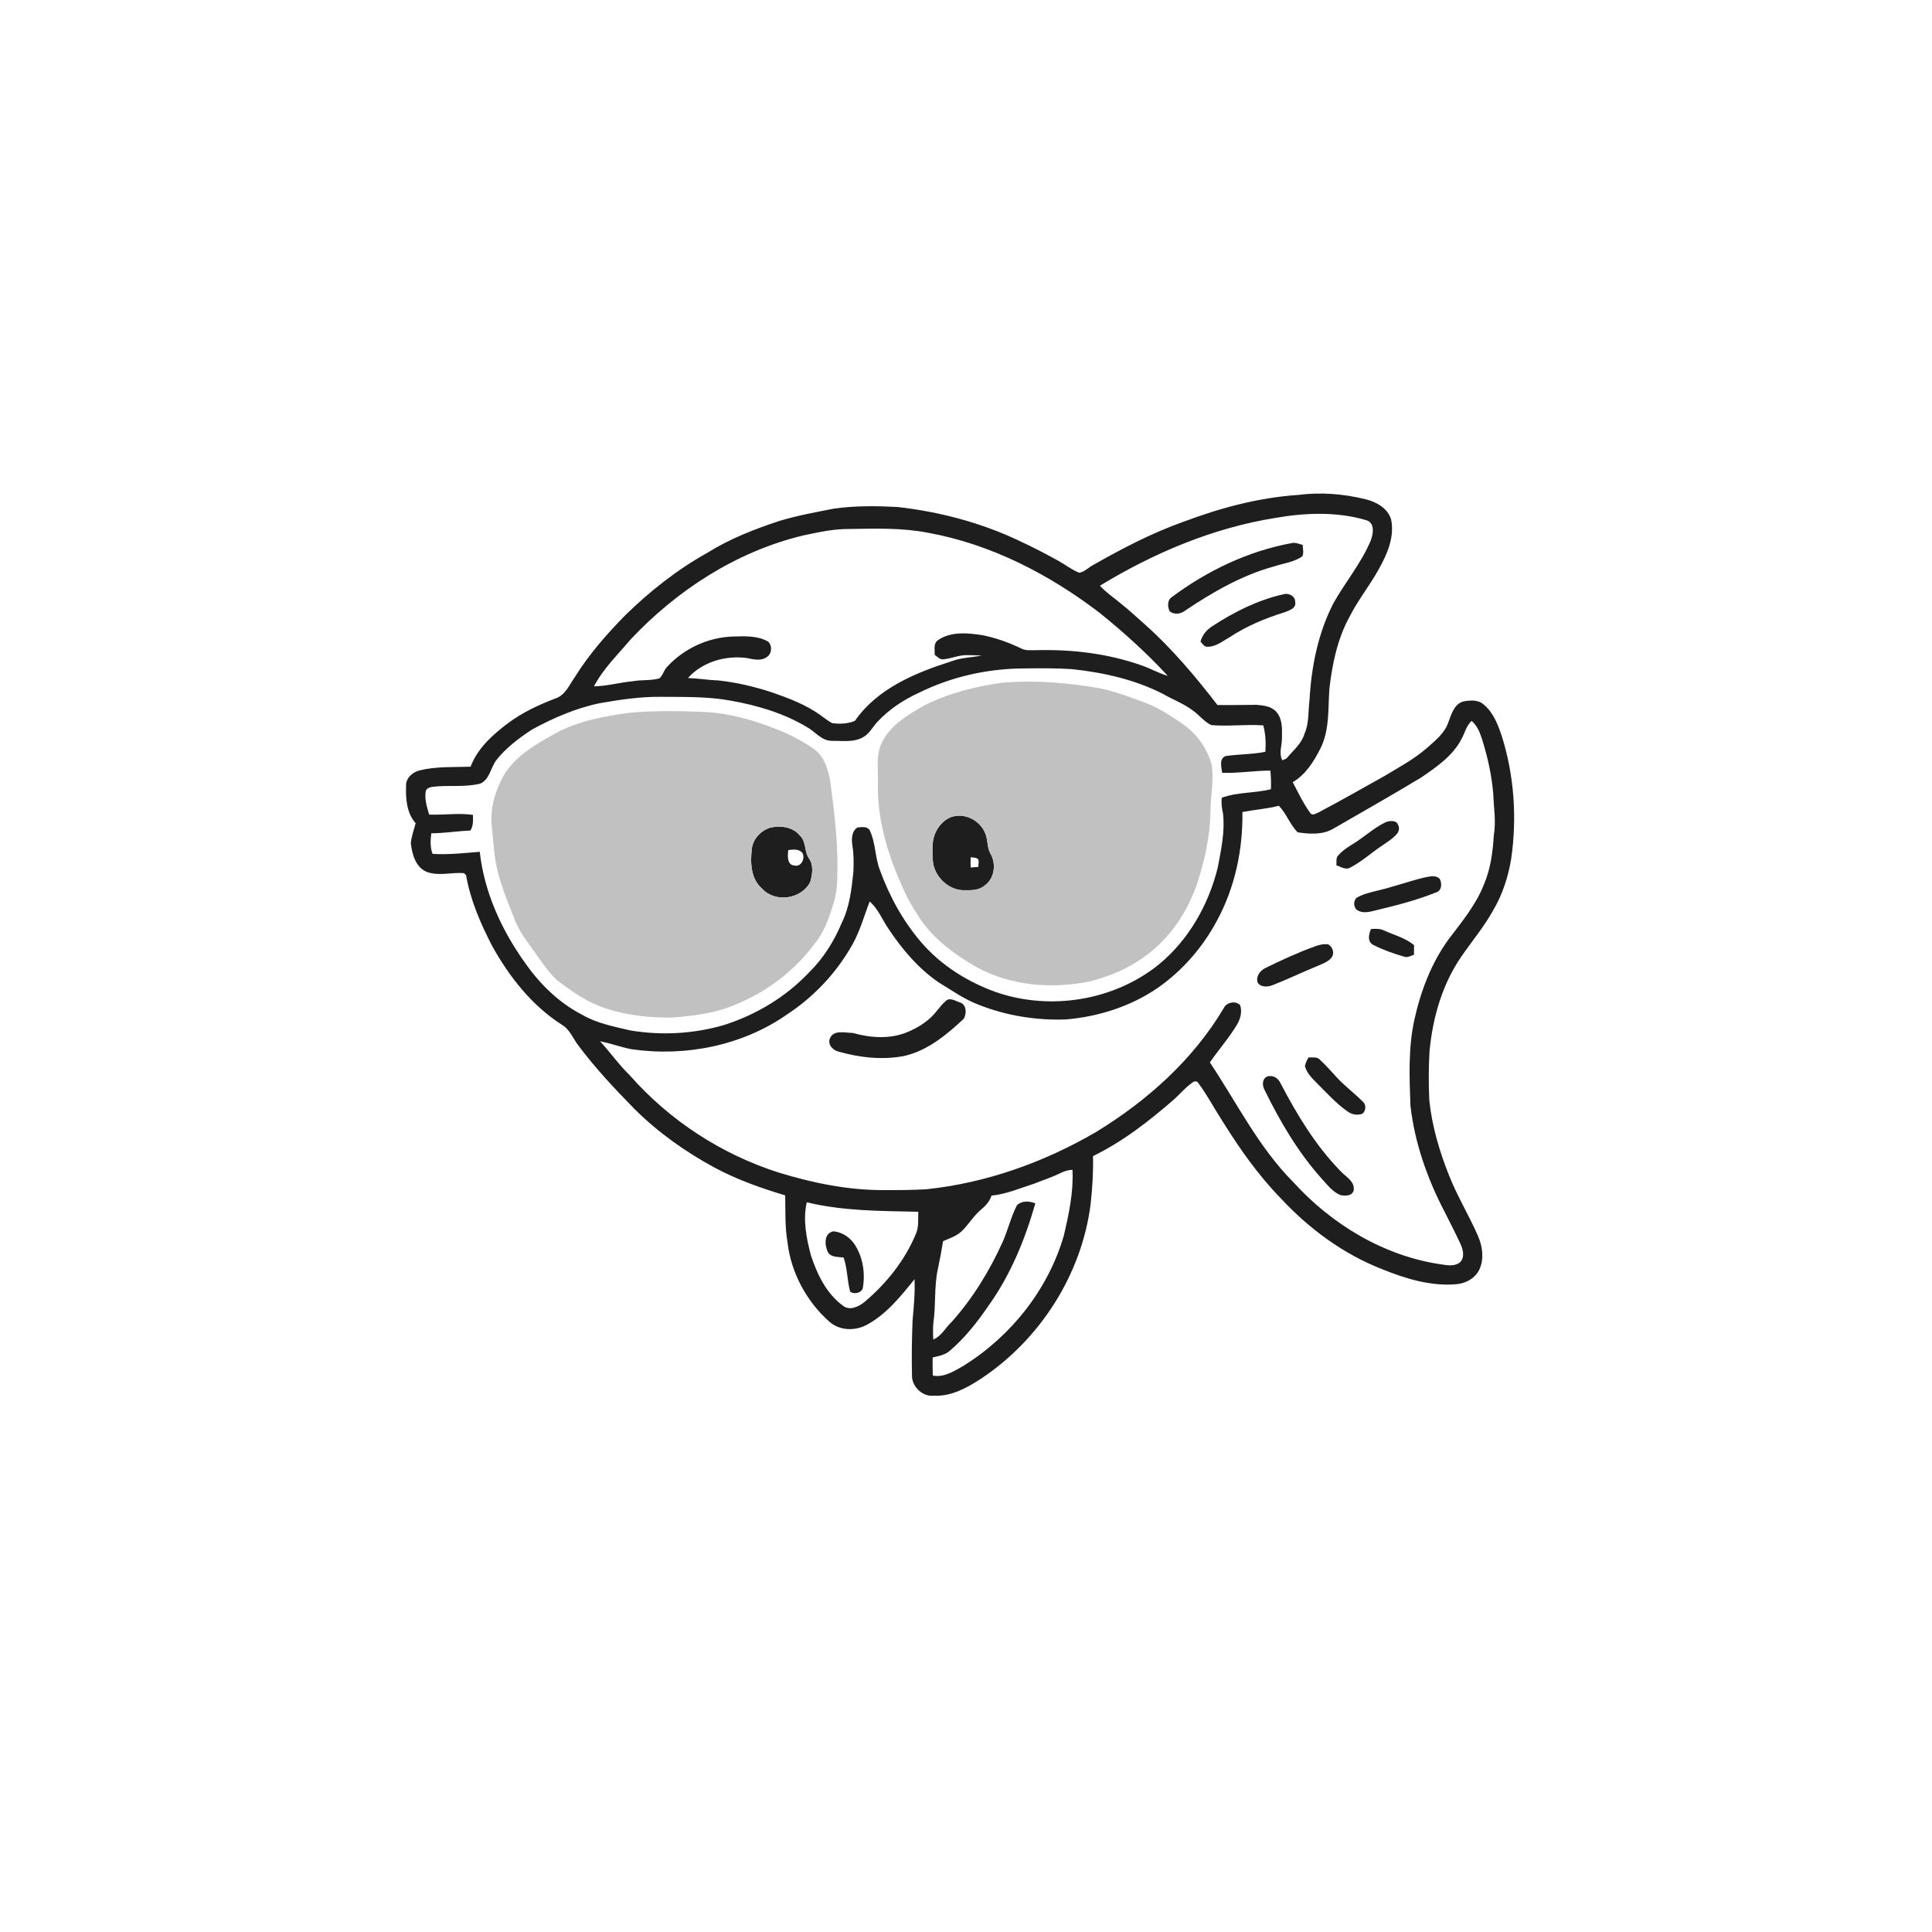 <svg xmlns="http://www.w3.org/2000/svg" width="1024pt" height="1024pt" viewBox="0 0 1024 1024" version="1.1">
<g id="#ffffffff">
<path fill="#ffffff" opacity="0" d=" M 0.00 0.00 L 1024.00 0.00 L 1024.00 1024.00 L 0.00 1024.00 L 0.00 0.00 M 627.32 276.52 C 610.64 282.45 594.88 290.65 579.53 299.39 C 576.97 300.68 574.85 303.16 571.97 303.57 C 567.97 301.94 564.55 299.23 560.80 297.16 C 553.85 293.28 546.75 289.68 539.54 286.32 C 519.46 276.88 497.71 271.20 475.70 268.71 C 464.47 268.14 453.15 267.99 442.00 269.59 C 432.33 271.47 422.60 273.25 413.15 276.09 C 399.92 280.45 386.82 285.55 374.97 292.96 C 358.90 301.90 344.37 313.40 331.26 326.23 C 321.48 336.23 312.19 346.81 304.78 358.71 C 301.83 362.85 299.70 368.41 294.49 370.16 C 285.61 373.55 276.92 377.58 269.28 383.28 C 261.16 389.42 253.09 396.59 249.42 406.37 C 240.42 406.68 231.27 406.15 222.45 408.31 C 218.70 409.19 215.07 412.36 215.23 416.49 C 214.99 423.31 215.52 431.00 220.30 436.32 C 219.38 439.85 218.05 443.34 217.75 447.00 C 218.42 452.67 220.20 459.40 225.88 461.99 C 232.30 464.58 239.24 462.20 245.89 462.79 C 246.17 463.04 246.74 463.56 247.02 463.82 C 249.29 477.00 254.66 489.37 260.75 501.19 C 269.86 517.66 281.89 533.00 297.91 543.21 C 302.13 545.72 303.79 550.64 306.70 554.35 C 315.64 566.25 325.84 577.13 336.26 587.74 C 348.65 600.09 363.03 610.32 378.38 618.66 C 390.33 625.14 403.19 629.68 416.17 633.57 C 416.35 641.78 415.99 650.07 417.36 658.20 C 419.18 674.39 427.40 689.73 439.56 700.50 C 444.95 705.28 452.88 705.52 459.13 702.34 C 469.72 696.74 477.33 687.16 484.72 678.02 C 485.05 685.33 484.32 692.63 483.68 699.90 C 483.30 709.60 483.14 719.31 483.37 729.02 C 483.27 734.93 488.96 740.43 494.93 739.73 C 504.06 740.27 512.41 735.64 519.82 730.83 C 551.17 710.09 573.35 675.54 578.06 638.14 C 578.98 629.71 579.52 621.24 579.32 612.76 C 595.21 605.02 609.24 594.06 622.49 582.49 C 625.64 579.66 628.34 576.29 631.88 573.90 C 632.68 573.09 634.35 572.75 635.04 573.89 C 639.80 580.32 643.53 587.44 647.88 594.15 C 656.95 608.71 666.85 622.84 678.86 635.15 C 693.91 651.37 712.24 664.84 732.95 672.85 C 745.31 677.85 758.55 681.83 772.03 680.65 C 777.14 680.22 782.27 677.25 784.31 672.39 C 786.68 666.77 785.68 660.31 783.27 654.87 C 778.55 644.07 772.35 633.97 768.02 622.99 C 762.92 610.16 758.93 596.77 757.55 582.99 C 757.17 574.33 757.17 565.65 757.69 557.00 C 759.40 539.29 764.45 521.49 774.71 506.77 C 780.28 498.67 786.66 491.10 791.43 482.46 C 796.38 474.10 799.36 464.77 800.96 455.23 C 804.09 433.57 802.58 411.16 796.02 390.24 C 793.96 384.16 791.58 377.72 786.48 373.50 C 783.55 370.74 779.13 371.09 775.49 371.82 C 770.60 373.28 769.30 378.69 767.63 382.87 C 765.70 388.64 760.74 392.49 756.37 396.39 C 749.43 402.43 741.31 406.80 733.45 411.49 C 722.10 417.90 710.73 424.28 699.23 430.41 C 697.78 430.99 695.52 432.72 694.38 430.80 C 690.75 425.73 688.04 420.08 685.18 414.56 C 692.00 410.62 696.25 403.72 699.76 396.91 C 704.79 387.06 703.83 375.69 704.61 364.99 C 706.12 351.89 708.85 338.63 715.25 326.97 C 719.68 318.14 725.95 310.43 730.71 301.80 C 735.21 293.81 739.30 284.56 737.29 275.21 C 735.41 269.23 729.44 266.01 723.73 264.60 C 712.13 261.75 699.99 260.77 688.13 262.32 C 667.25 263.71 646.85 269.18 627.32 276.52 Z" />
<path fill="#ffffff" opacity="0" d=" M 675.83 274.53 C 691.74 271.76 708.43 271.08 724.07 275.68 C 728.81 276.97 727.91 282.90 726.54 286.43 C 721.56 298.43 713.05 308.47 706.74 319.74 C 698.60 335.54 695.06 353.36 694.07 370.99 C 693.29 376.93 693.95 383.13 691.46 388.76 C 689.99 393.98 685.70 397.47 682.35 401.46 C 681.69 402.33 680.60 402.58 679.65 402.97 C 677.64 399.14 679.58 395.02 679.46 391.01 C 679.55 386.39 679.80 381.14 676.57 377.41 C 674.02 374.33 669.76 373.90 666.05 373.58 C 659.12 373.56 652.20 373.80 645.27 373.66 C 633.59 358.54 621.24 343.81 606.94 331.08 C 602.69 327.31 598.54 323.43 594.09 319.90 C 590.36 316.78 586.28 314.05 582.98 310.45 C 611.43 293.10 642.80 279.85 675.83 274.53 M 620.78 316.70 C 618.58 318.38 618.88 321.80 619.95 324.03 C 622.61 326.03 625.94 325.43 628.42 323.45 C 642.89 313.75 658.23 304.91 675.14 300.24 C 680.20 298.59 685.78 297.96 690.25 294.90 C 691.18 293.01 690.46 290.82 690.46 288.82 C 688.69 288.39 686.95 287.50 685.10 287.77 C 661.70 291.97 639.74 302.50 620.78 316.70 M 642.72 331.79 C 639.63 333.67 637.23 336.53 636.29 340.07 C 637.37 341.22 638.29 343.01 640.15 342.79 C 644.51 342.80 648.06 339.78 651.70 337.75 C 660.63 331.85 670.59 327.69 680.79 324.53 C 683.25 323.58 687.19 322.46 686.47 319.04 C 686.54 315.82 682.78 314.06 680.03 315.03 C 666.63 318.05 654.17 324.33 642.72 331.79 Z" />
<path fill="#ffffff" opacity="0" d=" M 425.50 283.85 C 433.57 282.15 441.71 280.30 450.01 280.37 C 463.98 280.17 478.09 279.68 491.87 282.37 C 525.29 288.44 556.22 304.44 583.01 324.97 C 595.73 335.22 607.85 346.19 618.93 358.21 C 614.22 356.86 609.95 354.39 605.34 352.77 C 587.32 346.35 568.03 344.08 548.98 344.62 C 546.35 344.55 543.55 344.99 541.16 343.65 C 534.67 340.53 527.83 338.09 520.77 336.66 C 512.97 335.48 504.12 334.55 497.24 339.23 C 494.58 340.97 495.51 344.42 495.41 347.09 C 496.82 347.97 498.04 349.67 499.91 349.43 C 504.02 349.15 507.88 347.28 512.03 347.24 C 514.82 347.24 517.61 347.33 520.40 347.42 C 515.14 348.52 509.65 348.47 504.57 350.42 C 485.32 356.50 464.99 364.88 453.11 382.09 C 449.35 383.65 445.09 383.81 441.10 383.29 C 438.87 382.13 436.93 380.54 434.91 379.09 C 427.10 373.46 418.03 370.05 409.01 366.92 C 399.89 363.94 390.51 361.73 380.97 360.67 C 375.50 360.49 370.10 359.56 364.64 359.36 C 372.31 350.76 384.67 347.25 395.90 348.78 C 399.28 349.47 403.21 350.47 406.30 348.34 C 409.13 346.73 409.49 342.08 407.04 340.02 C 401.57 336.90 395.03 337.19 388.95 337.35 C 375.58 337.65 362.52 343.65 353.51 353.51 C 351.82 355.29 351.32 358.02 349.46 359.56 C 344.92 360.86 340.12 360.19 335.51 361.06 C 328.58 361.68 321.82 363.67 314.84 363.76 C 319.69 354.43 327.39 347.06 334.08 339.08 C 358.69 312.84 390.31 292.36 425.50 283.85 Z" />
<path fill="#ffffff" opacity="0" d=" M 487.22 367.10 C 504.47 358.58 523.75 354.32 542.96 354.29 C 551.31 354.17 559.67 354.12 568.02 354.64 C 584.66 356.39 601.33 360.12 616.34 367.74 C 621.44 370.72 627.05 372.78 631.85 376.30 C 635.44 378.70 638.04 382.43 642.00 384.31 C 651.17 385.12 660.40 383.77 669.59 384.48 C 670.78 389.04 671.01 393.79 670.67 398.47 C 663.74 399.87 656.63 399.69 649.66 400.72 C 645.95 402.10 647.45 406.65 647.76 409.61 C 656.31 409.90 664.77 408.46 673.31 408.42 C 673.66 411.70 673.75 415.01 673.61 418.31 C 665.07 420.46 655.95 419.76 647.59 422.82 C 647.19 425.60 647.60 428.37 648.21 431.09 C 649.33 440.73 647.23 450.32 645.45 459.76 C 640.60 479.55 630.00 498.21 614.16 511.24 C 590.41 530.35 556.86 535.76 528.11 525.92 C 513.01 520.56 498.93 511.76 488.39 499.59 C 478.64 488.26 471.34 474.95 466.27 460.92 C 463.72 454.16 464.13 446.53 460.92 440.01 C 459.54 437.82 456.69 438.40 454.52 438.57 C 451.34 440.49 451.28 444.72 451.76 447.99 C 452.55 452.62 452.51 457.33 452.32 462.01 C 451.36 471.20 450.34 480.65 446.18 489.04 C 442.09 498.90 436.29 508.14 428.61 515.61 C 416.35 528.55 400.59 537.91 383.66 543.31 C 367.62 547.98 350.50 548.91 334.04 546.14 C 325.30 544.08 316.24 542.37 308.41 537.76 C 296.26 531.49 286.24 521.67 278.44 510.55 C 265.93 493.13 256.65 472.95 254.28 451.48 C 245.97 452.15 237.64 453.08 229.29 452.58 C 227.90 449.09 228.15 445.30 228.59 441.65 C 235.52 441.65 242.36 440.47 249.27 440.21 C 250.99 437.77 250.70 434.73 250.68 431.91 C 242.97 430.79 235.20 432.05 227.46 431.75 C 226.30 427.79 224.98 423.69 225.61 419.52 C 225.95 417.73 227.94 417.21 229.50 417.01 C 237.81 416.01 246.40 417.41 254.57 415.32 C 259.51 413.14 260.05 406.96 262.99 402.99 C 268.13 396.39 274.94 391.31 281.87 386.73 C 293.20 380.55 305.21 375.32 317.91 372.70 C 328.52 370.85 339.21 369.23 350.01 369.33 C 362.42 369.44 374.92 369.08 387.19 371.34 C 401.22 373.83 415.23 377.92 427.53 385.27 C 432.02 387.69 435.43 392.72 440.97 392.66 C 446.51 392.59 452.61 393.62 457.61 390.64 C 460.80 388.86 462.43 385.44 464.83 382.83 C 471.06 376.05 478.87 370.90 487.22 367.10 M 531.43 361.79 C 517.13 363.83 502.82 367.38 489.85 373.90 C 481.47 378.74 472.36 383.92 467.80 392.87 C 464.00 399.62 465.58 407.62 465.32 415.00 C 464.96 429.39 468.11 443.64 472.94 457.13 C 476.72 466.62 480.42 476.25 486.23 484.73 C 493.62 496.87 505.33 505.56 517.47 512.54 C 535.55 522.49 557.24 524.24 577.26 520.25 C 587.57 517.65 597.65 513.60 606.26 507.28 C 619.87 497.77 629.56 483.33 634.71 467.67 C 638.62 455.50 641.42 442.85 641.58 430.03 C 641.66 421.58 643.59 413.07 642.06 404.66 C 639.48 395.85 633.54 388.15 625.94 383.06 C 619.86 379.00 613.68 374.90 606.76 372.40 C 598.97 369.54 591.21 366.45 583.03 364.85 C 566.04 361.78 548.67 360.48 531.43 361.79 M 334.43 377.68 C 320.55 379.54 306.34 382.02 293.97 388.95 C 283.56 394.65 272.65 400.97 266.61 411.63 C 262.27 419.76 259.54 429.10 260.71 438.37 C 261.60 446.38 261.80 454.51 263.92 462.33 C 266.09 471.18 269.75 479.55 273.07 488.02 C 275.35 493.92 279.34 498.90 282.95 504.03 C 287.43 510.09 291.34 516.84 297.56 521.32 C 301.90 524.40 306.22 527.56 310.90 530.12 C 324.40 537.24 339.92 539.30 355.00 539.38 C 367.20 538.60 379.67 537.07 390.92 531.99 C 406.87 525.27 421.21 514.44 431.51 500.49 C 436.79 494.31 439.45 486.51 441.78 478.86 C 442.93 475.03 443.58 471.05 443.72 467.05 C 444.48 450.11 442.54 433.20 440.39 416.43 C 439.32 409.30 437.53 401.21 431.21 396.85 C 424.01 391.89 416.11 387.98 407.87 385.10 C 397.85 381.33 387.40 378.56 376.73 377.55 C 362.64 376.78 348.51 376.58 334.43 377.68 Z" />
<path fill="#ffffff" opacity="0" d=" M 774.71 391.55 C 776.44 388.36 777.20 384.59 780.01 382.08 C 782.63 384.39 784.15 387.60 785.22 390.87 C 788.37 400.65 790.66 410.74 791.47 421.00 C 791.73 428.20 793.00 435.44 791.76 442.63 C 791.24 451.39 790.07 460.28 786.66 468.44 C 782.44 479.40 774.85 488.53 767.84 497.78 C 758.56 510.51 752.93 525.52 749.57 540.82 C 746.39 555.65 747.00 570.93 747.56 585.99 C 749.80 605.67 756.47 624.68 765.63 642.19 C 768.43 647.77 771.30 653.33 773.95 659.00 C 775.36 662.07 776.56 666.15 773.94 668.95 C 771.21 671.28 767.43 670.70 764.18 670.19 C 733.74 665.86 705.97 649.10 685.46 626.54 C 667.11 608.09 655.54 584.53 641.26 563.09 C 645.86 556.42 651.26 550.31 655.46 543.36 C 657.41 540.25 658.49 536.31 657.29 532.74 C 654.77 530.15 649.92 531.27 648.48 534.56 C 632.20 561.85 607.87 583.54 580.92 600.00 C 553.42 616.02 522.77 627.00 491.03 630.33 C 483.70 630.75 476.35 630.81 469.00 630.78 C 449.82 630.92 430.82 627.05 412.55 621.42 C 382.37 611.77 354.88 593.88 333.94 570.09 C 328.13 564.48 323.53 557.82 318.05 551.93 C 323.66 552.92 329.00 555.03 334.60 556.09 C 363.17 560.25 393.62 554.23 417.39 537.51 C 431.51 528.22 443.41 515.51 451.70 500.79 C 455.82 493.57 457.96 485.51 460.94 477.81 C 465.46 481.69 467.55 487.38 470.85 492.18 C 478.04 503.02 486.64 513.19 497.41 520.63 C 504.35 524.83 511.04 529.61 518.67 532.52 C 533.34 538.34 549.25 540.90 565.00 540.32 C 582.24 538.86 599.30 533.42 613.63 523.60 C 626.73 514.47 637.49 502.08 644.99 488.00 C 654.56 470.45 658.78 450.29 658.51 430.39 C 664.92 429.16 671.47 428.70 677.81 427.07 C 681.87 431.24 683.71 437.03 687.77 441.15 C 694.14 442.12 701.27 442.57 706.99 439.04 C 722.44 430.14 737.95 421.33 753.22 412.12 C 761.41 406.52 770.05 400.61 774.71 391.55 M 734.66 435.69 C 729.20 438.24 724.60 442.23 719.68 445.65 C 716.11 448.01 712.20 450.03 709.36 453.32 C 707.91 454.69 708.51 456.85 708.30 458.63 C 710.62 459.36 713.20 461.27 715.63 459.85 C 721.45 456.85 726.36 452.42 731.74 448.74 C 734.65 446.68 737.81 444.86 740.20 442.18 C 741.46 440.91 741.93 438.82 741.02 437.25 C 740.18 434.61 736.74 434.97 734.66 435.69 M 754.34 465.24 C 746.37 467.22 738.62 470.00 730.64 471.92 C 726.61 472.90 722.46 473.79 718.87 475.94 C 717.33 477.77 717.39 480.22 718.89 482.07 C 721.48 484.08 724.91 483.59 727.87 482.82 C 739.06 480.13 750.32 477.36 761.00 473.05 C 764.18 472.21 764.39 468.39 763.14 465.90 C 760.82 463.41 757.20 464.73 754.34 465.24 M 726.64 492.42 C 725.37 495.20 724.64 499.35 728.03 500.92 C 733.17 503.52 738.68 505.45 744.22 507.05 C 746.03 507.72 747.74 506.55 749.44 506.06 C 749.45 504.35 749.46 502.64 749.48 500.94 C 744.94 497.16 739.11 495.66 733.82 493.29 C 731.59 492.13 729.06 492.19 726.64 492.42 M 696.56 501.75 C 687.77 504.90 679.31 508.88 670.92 512.95 C 667.93 514.32 665.46 517.44 666.61 520.87 C 668.48 523.51 672.11 523.12 674.75 522.06 C 682.84 518.89 690.66 515.07 698.72 511.80 C 701.45 510.58 704.63 509.55 706.22 506.80 C 707.19 504.47 706.15 501.77 704.00 500.53 C 701.44 500.16 698.92 500.84 696.56 501.75 M 501.49 530.34 C 499.66 531.89 498.17 533.77 496.67 535.62 C 492.73 540.80 487.10 544.44 481.17 546.94 C 471.94 550.89 461.41 550.14 451.94 547.47 C 447.99 547.45 441.98 545.67 439.92 550.24 C 438.49 553.57 441.33 556.61 444.43 557.38 C 455.70 560.55 467.74 561.95 479.32 559.67 C 491.71 556.81 501.78 548.43 510.84 539.94 C 512.37 537.30 512.38 532.54 508.91 531.35 C 506.60 530.69 503.69 528.54 501.49 530.34 M 693.47 560.47 C 692.76 561.95 691.95 563.42 691.63 565.05 C 692.60 568.71 695.35 571.46 697.95 574.06 C 703.14 579.21 708.05 584.75 714.07 588.97 C 716.33 590.74 719.52 591.35 722.22 590.25 C 724.06 588.57 724.21 585.41 722.22 583.79 C 718.04 579.61 713.30 576.03 709.20 571.77 C 706.01 568.32 702.92 564.75 699.46 561.56 C 697.90 559.94 695.46 560.62 693.47 560.47 M 671.57 570.58 C 668.78 571.93 668.99 575.51 670.32 577.85 C 678.50 594.51 687.99 610.70 700.41 624.59 C 703.43 627.87 706.25 631.73 710.51 633.44 C 712.99 633.94 716.65 634.00 717.47 630.98 C 718.26 626.09 713.17 623.68 710.40 620.60 C 697.23 607.09 687.40 590.77 678.70 574.14 C 677.49 571.36 674.56 569.63 671.57 570.58 Z" />
<path fill="#ffffff" opacity="0" d=" M 417.79 450.56 C 420.29 450.24 423.25 449.84 425.16 451.90 C 427.03 454.61 424.79 459.67 421.11 458.75 C 417.02 458.50 417.46 453.49 417.79 450.56 Z" />
<path fill="#ffffff" opacity="0" d=" M 514.48 454.35 C 515.86 454.59 517.53 454.36 518.55 455.56 C 518.91 456.84 518.55 458.19 518.49 459.51 C 517.15 459.63 515.81 459.72 514.47 459.79 C 514.41 457.97 514.41 456.16 514.48 454.35 Z" />
<path fill="#ffffff" opacity="0" d=" M 561.90 621.84 C 563.93 620.78 566.13 620.12 568.43 620.02 C 569.05 631.76 566.52 643.41 563.89 654.79 C 555.61 683.38 535.91 708.19 510.75 723.86 C 505.83 726.66 500.36 730.24 494.45 729.09 C 494.26 725.89 494.29 722.68 494.33 719.48 C 497.61 718.74 501.13 718.11 503.68 715.71 C 511.63 708.89 518.12 700.55 524.02 691.94 C 535.62 675.69 543.31 656.93 548.74 637.82 C 545.59 636.47 541.49 636.29 538.95 638.89 C 535.74 645.11 534.24 652.04 531.36 658.41 C 524.47 673.61 515.64 688.04 504.52 700.52 C 501.16 703.60 499.07 708.16 494.65 709.96 C 494.50 706.96 494.44 703.97 494.71 700.99 C 496.12 691.63 495.03 682.04 497.06 672.75 C 498.12 667.80 499.03 662.82 499.86 657.84 C 503.45 656.29 507.35 655.02 510.15 652.16 C 513.62 648.60 516.22 644.25 520.06 641.04 C 522.45 639.06 524.56 636.70 525.53 633.70 C 533.51 632.93 540.89 629.63 548.46 627.25 C 552.94 625.43 557.56 623.98 561.90 621.84 Z" />
<path fill="#ffffff" opacity="0" d=" M 429.84 665.50 C 427.41 656.37 425.48 646.60 427.60 637.23 C 446.90 641.92 466.96 641.83 486.71 642.26 C 486.55 646.09 487.06 650.13 485.53 653.77 C 479.69 667.97 469.82 680.30 458.12 690.14 C 455.09 692.56 450.36 694.87 446.85 692.09 C 438.09 685.75 433.17 675.51 429.84 665.50 M 439.05 664.11 C 440.97 666.50 444.39 666.12 447.14 666.53 C 449.14 672.40 449.02 678.67 450.59 684.60 C 452.64 686.13 456.35 685.43 457.27 682.87 C 458.68 675.04 457.46 666.65 453.17 659.88 C 450.73 655.95 446.49 653.09 441.87 652.62 C 436.40 653.49 437.03 660.44 439.05 664.11 Z" />
</g>
<g id="#1e1e1eff">
<path fill="#1e1e1e" opacity="1.00" d=" M 627.32 276.52 C 646.85 269.18 667.25 263.71 688.13 262.32 C 699.99 260.77 712.13 261.75 723.73 264.60 C 729.44 266.01 735.41 269.23 737.29 275.21 C 739.30 284.56 735.21 293.81 730.71 301.80 C 725.95 310.43 719.68 318.14 715.25 326.97 C 708.85 338.63 706.12 351.89 704.61 364.99 C 703.83 375.69 704.79 387.06 699.76 396.91 C 696.25 403.72 692.00 410.62 685.18 414.56 C 688.04 420.08 690.75 425.73 694.38 430.80 C 695.52 432.72 697.78 430.99 699.23 430.41 C 710.73 424.28 722.10 417.90 733.45 411.49 C 741.31 406.80 749.43 402.43 756.37 396.39 C 760.74 392.49 765.70 388.64 767.63 382.87 C 769.30 378.69 770.60 373.28 775.49 371.82 C 779.13 371.09 783.55 370.74 786.48 373.50 C 791.58 377.72 793.96 384.16 796.02 390.24 C 802.58 411.16 804.09 433.57 800.96 455.23 C 799.36 464.77 796.38 474.10 791.43 482.46 C 786.66 491.10 780.28 498.67 774.71 506.77 C 764.45 521.49 759.40 539.29 757.69 557.00 C 757.17 565.65 757.17 574.33 757.55 582.99 C 758.93 596.77 762.92 610.16 768.02 622.99 C 772.35 633.97 778.55 644.07 783.27 654.87 C 785.68 660.31 786.68 666.77 784.31 672.39 C 782.27 677.25 777.14 680.22 772.03 680.65 C 758.55 681.83 745.31 677.85 732.95 672.85 C 712.24 664.84 693.91 651.37 678.86 635.15 C 666.85 622.84 656.95 608.71 647.88 594.15 C 643.53 587.44 639.80 580.32 635.04 573.89 C 634.35 572.75 632.68 573.09 631.88 573.90 C 628.34 576.29 625.64 579.66 622.49 582.49 C 609.24 594.06 595.21 605.02 579.32 612.76 C 579.52 621.24 578.98 629.71 578.06 638.14 C 573.35 675.54 551.17 710.09 519.82 730.83 C 512.41 735.64 504.06 740.27 494.93 739.73 C 488.96 740.43 483.27 734.93 483.37 729.02 C 483.14 719.31 483.30 709.60 483.68 699.90 C 484.32 692.63 485.05 685.33 484.72 678.02 C 477.33 687.16 469.72 696.74 459.13 702.34 C 452.88 705.52 444.95 705.28 439.56 700.50 C 427.40 689.73 419.18 674.39 417.36 658.20 C 415.99 650.07 416.35 641.78 416.17 633.57 C 403.19 629.68 390.33 625.14 378.38 618.66 C 363.03 610.32 348.65 600.09 336.26 587.74 C 325.84 577.13 315.64 566.25 306.70 554.35 C 303.79 550.64 302.13 545.72 297.91 543.21 C 281.89 533.00 269.86 517.66 260.75 501.19 C 254.66 489.37 249.29 477.00 247.02 463.82 C 246.74 463.56 246.17 463.04 245.89 462.79 C 239.24 462.20 232.30 464.58 225.88 461.99 C 220.20 459.40 218.42 452.67 217.75 447.00 C 218.05 443.34 219.38 439.85 220.30 436.32 C 215.52 431.00 214.99 423.31 215.23 416.49 C 215.07 412.36 218.70 409.19 222.45 408.31 C 231.27 406.15 240.42 406.68 249.42 406.37 C 253.09 396.59 261.16 389.42 269.28 383.28 C 276.92 377.58 285.61 373.55 294.49 370.16 C 299.70 368.41 301.83 362.85 304.78 358.71 C 312.19 346.81 321.48 336.23 331.26 326.23 C 344.37 313.40 358.90 301.90 374.97 292.96 C 386.82 285.55 399.92 280.45 413.15 276.09 C 422.60 273.25 432.33 271.47 442.00 269.59 C 453.15 267.99 464.47 268.14 475.70 268.71 C 497.71 271.20 519.46 276.88 539.54 286.32 C 546.75 289.68 553.85 293.28 560.80 297.16 C 564.55 299.23 567.97 301.94 571.97 303.57 C 574.85 303.16 576.97 300.68 579.53 299.39 C 594.88 290.65 610.64 282.45 627.32 276.52 M 675.83 274.53 C 642.80 279.85 611.43 293.10 582.98 310.45 C 586.28 314.05 590.36 316.78 594.09 319.90 C 598.54 323.43 602.69 327.31 606.94 331.08 C 621.24 343.81 633.59 358.54 645.27 373.66 C 652.20 373.80 659.12 373.56 666.05 373.58 C 669.76 373.90 674.02 374.33 676.57 377.41 C 679.80 381.14 679.55 386.39 679.46 391.01 C 679.58 395.02 677.64 399.14 679.65 402.97 C 680.60 402.58 681.69 402.33 682.35 401.46 C 685.70 397.47 689.99 393.98 691.46 388.76 C 693.95 383.13 693.29 376.93 694.07 370.99 C 695.06 353.36 698.60 335.54 706.74 319.74 C 713.05 308.47 721.56 298.43 726.54 286.43 C 727.91 282.90 728.81 276.97 724.07 275.68 C 708.43 271.08 691.74 271.76 675.83 274.53 M 425.50 283.85 C 390.31 292.36 358.69 312.84 334.08 339.08 C 327.39 347.06 319.69 354.43 314.84 363.76 C 321.82 363.67 328.58 361.68 335.51 361.06 C 340.12 360.19 344.92 360.86 349.46 359.56 C 351.32 358.02 351.82 355.29 353.51 353.51 C 362.52 343.65 375.58 337.65 388.95 337.35 C 395.03 337.19 401.57 336.90 407.04 340.02 C 409.49 342.08 409.13 346.73 406.30 348.34 C 403.21 350.47 399.28 349.47 395.90 348.78 C 384.67 347.25 372.31 350.76 364.64 359.36 C 370.10 359.56 375.50 360.49 380.97 360.67 C 390.51 361.73 399.89 363.94 409.01 366.92 C 418.03 370.05 427.10 373.46 434.91 379.09 C 436.93 380.54 438.87 382.13 441.10 383.29 C 445.09 383.81 449.35 383.65 453.11 382.09 C 464.99 364.88 485.32 356.50 504.57 350.42 C 509.65 348.47 515.14 348.52 520.40 347.42 C 517.61 347.33 514.82 347.24 512.03 347.24 C 507.88 347.28 504.02 349.15 499.91 349.43 C 498.04 349.67 496.82 347.97 495.41 347.09 C 495.51 344.42 494.58 340.97 497.24 339.23 C 504.12 334.55 512.97 335.48 520.77 336.66 C 527.83 338.09 534.67 340.53 541.16 343.65 C 543.55 344.99 546.35 344.55 548.98 344.62 C 568.03 344.08 587.32 346.35 605.34 352.77 C 609.95 354.39 614.22 356.86 618.93 358.21 C 607.85 346.19 595.73 335.22 583.01 324.97 C 556.22 304.44 525.29 288.44 491.87 282.37 C 478.09 279.68 463.98 280.17 450.01 280.37 C 441.71 280.30 433.57 282.15 425.50 283.85 M 487.22 367.10 C 478.87 370.90 471.06 376.05 464.83 382.83 C 462.43 385.44 460.80 388.86 457.61 390.64 C 452.61 393.62 446.51 392.59 440.97 392.66 C 435.43 392.72 432.02 387.69 427.53 385.27 C 415.23 377.92 401.22 373.83 387.19 371.34 C 374.92 369.08 362.42 369.44 350.01 369.33 C 339.21 369.23 328.52 370.85 317.91 372.70 C 305.21 375.32 293.20 380.55 281.87 386.73 C 274.94 391.31 268.13 396.39 262.99 402.99 C 260.05 406.96 259.51 413.14 254.57 415.32 C 246.40 417.41 237.81 416.01 229.50 417.01 C 227.94 417.21 225.95 417.73 225.61 419.52 C 224.98 423.69 226.30 427.79 227.46 431.75 C 235.20 432.05 242.97 430.79 250.68 431.91 C 250.70 434.73 250.99 437.77 249.27 440.21 C 242.36 440.47 235.52 441.65 228.59 441.65 C 228.15 445.30 227.90 449.09 229.29 452.58 C 237.64 453.08 245.97 452.15 254.28 451.48 C 256.65 472.95 265.93 493.13 278.44 510.55 C 286.24 521.67 296.26 531.49 308.41 537.76 C 316.24 542.37 325.30 544.08 334.04 546.14 C 350.50 548.91 367.62 547.98 383.66 543.31 C 400.59 537.91 416.35 528.55 428.61 515.61 C 436.29 508.14 442.09 498.90 446.18 489.04 C 450.34 480.65 451.36 471.20 452.32 462.01 C 452.51 457.33 452.55 452.62 451.76 447.99 C 451.28 444.72 451.34 440.49 454.52 438.57 C 456.69 438.40 459.54 437.82 460.92 440.01 C 464.13 446.53 463.72 454.16 466.27 460.92 C 471.34 474.95 478.64 488.26 488.39 499.59 C 498.93 511.76 513.01 520.56 528.11 525.92 C 556.86 535.76 590.41 530.35 614.16 511.24 C 630.00 498.21 640.60 479.55 645.45 459.76 C 647.23 450.32 649.33 440.73 648.21 431.09 C 647.60 428.37 647.19 425.60 647.59 422.82 C 655.95 419.76 665.07 420.46 673.61 418.31 C 673.75 415.01 673.66 411.70 673.31 408.42 C 664.77 408.46 656.31 409.90 647.76 409.61 C 647.45 406.65 645.95 402.10 649.66 400.72 C 656.63 399.69 663.74 399.87 670.67 398.47 C 671.01 393.79 670.78 389.04 669.59 384.48 C 660.40 383.77 651.17 385.12 642.00 384.31 C 638.04 382.43 635.44 378.70 631.85 376.30 C 627.05 372.78 621.44 370.72 616.34 367.74 C 601.33 360.12 584.66 356.39 568.02 354.64 C 559.67 354.12 551.31 354.17 542.96 354.29 C 523.75 354.32 504.47 358.58 487.22 367.10 M 774.71 391.55 C 770.05 400.61 761.41 406.52 753.22 412.12 C 737.95 421.33 722.44 430.14 706.99 439.04 C 701.27 442.57 694.14 442.12 687.77 441.15 C 683.71 437.03 681.87 431.24 677.81 427.07 C 671.47 428.70 664.92 429.16 658.51 430.39 C 658.78 450.29 654.56 470.45 644.99 488.00 C 637.49 502.08 626.73 514.47 613.63 523.60 C 599.30 533.42 582.24 538.86 565.00 540.32 C 549.25 540.90 533.34 538.34 518.67 532.52 C 511.04 529.61 504.35 524.83 497.41 520.63 C 486.64 513.19 478.04 503.02 470.85 492.18 C 467.55 487.38 465.46 481.69 460.94 477.81 C 457.96 485.51 455.82 493.57 451.70 500.79 C 443.41 515.51 431.51 528.22 417.39 537.51 C 393.62 554.23 363.17 560.25 334.60 556.09 C 329.00 555.03 323.66 552.92 318.05 551.93 C 323.53 557.82 328.13 564.48 333.94 570.09 C 354.88 593.88 382.37 611.77 412.55 621.42 C 430.82 627.05 449.82 630.92 469.00 630.78 C 476.35 630.81 483.70 630.75 491.03 630.33 C 522.77 627.00 553.42 616.02 580.92 600.00 C 607.87 583.54 632.20 561.85 648.48 534.56 C 649.92 531.27 654.77 530.15 657.29 532.74 C 658.49 536.31 657.41 540.25 655.46 543.36 C 651.26 550.31 645.86 556.42 641.26 563.09 C 655.54 584.53 667.11 608.09 685.46 626.54 C 705.97 649.10 733.74 665.86 764.18 670.19 C 767.43 670.70 771.21 671.28 773.94 668.95 C 776.56 666.15 775.36 662.07 773.95 659.00 C 771.30 653.33 768.43 647.77 765.63 642.19 C 756.47 624.68 749.80 605.67 747.56 585.99 C 747.00 570.93 746.39 555.65 749.57 540.82 C 752.93 525.52 758.56 510.51 767.84 497.78 C 774.85 488.53 782.44 479.40 786.66 468.44 C 790.07 460.28 791.24 451.39 791.76 442.63 C 793.00 435.44 791.73 428.20 791.47 421.00 C 790.66 410.74 788.37 400.65 785.22 390.87 C 784.15 387.60 782.63 384.39 780.01 382.08 C 777.20 384.59 776.44 388.36 774.71 391.55 M 561.90 621.84 C 557.56 623.98 552.94 625.43 548.46 627.25 C 540.89 629.63 533.51 632.93 525.53 633.70 C 524.56 636.70 522.45 639.06 520.06 641.04 C 516.22 644.25 513.62 648.60 510.15 652.16 C 507.35 655.02 503.45 656.29 499.86 657.84 C 499.03 662.82 498.12 667.80 497.06 672.75 C 495.03 682.04 496.12 691.63 494.71 700.99 C 494.44 703.97 494.50 706.96 494.65 709.96 C 499.07 708.16 501.16 703.60 504.52 700.52 C 515.64 688.04 524.47 673.61 531.36 658.41 C 534.24 652.04 535.74 645.11 538.95 638.89 C 541.49 636.29 545.59 636.47 548.74 637.82 C 543.31 656.93 535.62 675.69 524.02 691.94 C 518.12 700.55 511.63 708.89 503.68 715.71 C 501.13 718.11 497.61 718.74 494.33 719.48 C 494.29 722.68 494.26 725.89 494.45 729.09 C 500.36 730.24 505.83 726.66 510.75 723.86 C 535.91 708.19 555.61 683.38 563.89 654.79 C 566.52 643.41 569.05 631.76 568.43 620.02 C 566.13 620.12 563.93 620.78 561.90 621.84 M 429.84 665.50 C 433.17 675.51 438.09 685.75 446.85 692.09 C 450.36 694.87 455.09 692.56 458.12 690.14 C 469.82 680.30 479.69 667.97 485.53 653.77 C 487.06 650.13 486.55 646.09 486.71 642.26 C 466.96 641.83 446.90 641.92 427.60 637.23 C 425.48 646.60 427.41 656.37 429.84 665.50 Z" />
<path fill="#1e1e1e" opacity="1.00" d=" M 620.78 316.70 C 639.74 302.50 661.70 291.97 685.10 287.77 C 686.95 287.50 688.69 288.39 690.46 288.82 C 690.46 290.82 691.18 293.01 690.25 294.90 C 685.78 297.96 680.20 298.59 675.14 300.24 C 658.23 304.91 642.89 313.75 628.42 323.45 C 625.94 325.43 622.61 326.03 619.95 324.03 C 618.88 321.80 618.58 318.38 620.78 316.70 Z" />
<path fill="#1e1e1e" opacity="1.00" d=" M 642.72 331.79 C 654.17 324.33 666.63 318.05 680.03 315.03 C 682.78 314.06 686.54 315.82 686.47 319.04 C 687.19 322.46 683.25 323.58 680.79 324.53 C 670.59 327.69 660.63 331.85 651.70 337.75 C 648.06 339.78 644.51 342.80 640.15 342.79 C 638.29 343.01 637.37 341.22 636.29 340.07 C 637.23 336.53 639.63 333.67 642.72 331.79 Z" />
<path fill="#1e1e1e" opacity="1.00" d=" M 504.27 433.01 C 511.40 430.61 519.46 434.84 522.20 441.70 C 523.67 445.08 523.09 449.01 524.86 452.29 C 528.09 457.55 527.25 465.35 522.14 469.16 C 519.39 471.68 515.51 471.92 511.97 471.83 C 503.49 472.40 495.62 465.32 494.51 457.04 C 494.06 453.37 494.13 449.65 494.48 445.99 C 495.28 440.42 498.89 435.03 504.27 433.01 M 514.48 454.35 C 514.41 456.16 514.41 457.97 514.47 459.79 C 515.81 459.72 517.15 459.63 518.49 459.51 C 518.55 458.19 518.91 456.84 518.55 455.56 C 517.53 454.36 515.86 454.59 514.48 454.35 Z" />
<path fill="#1e1e1e" opacity="1.00" d=" M 734.66 435.69 C 736.74 434.97 740.18 434.61 741.02 437.25 C 741.93 438.82 741.46 440.91 740.20 442.18 C 737.81 444.86 734.65 446.68 731.74 448.74 C 726.36 452.42 721.45 456.85 715.63 459.85 C 713.20 461.27 710.62 459.36 708.30 458.63 C 708.51 456.85 707.91 454.69 709.36 453.32 C 712.20 450.03 716.11 448.01 719.68 445.65 C 724.60 442.23 729.20 438.24 734.66 435.69 Z" />
<path fill="#1e1e1e" opacity="1.00" d=" M 408.42 438.62 C 413.91 437.42 420.34 438.30 424.03 442.95 C 427.47 446.20 426.17 451.53 428.90 455.13 C 431.30 458.74 430.58 463.57 429.43 467.51 C 424.82 476.58 410.89 478.66 403.97 471.04 C 397.90 465.86 397.62 457.30 398.48 449.96 C 399.05 444.62 403.36 440.09 408.42 438.62 M 417.79 450.56 C 417.46 453.49 417.02 458.50 421.11 458.75 C 424.79 459.67 427.03 454.61 425.16 451.90 C 423.25 449.84 420.29 450.24 417.79 450.56 Z" />
<path fill="#1e1e1e" opacity="1.00" d=" M 754.34 465.24 C 757.20 464.73 760.82 463.41 763.14 465.90 C 764.39 468.39 764.18 472.21 761.00 473.05 C 750.32 477.36 739.06 480.13 727.87 482.82 C 724.91 483.59 721.48 484.08 718.89 482.07 C 717.39 480.22 717.33 477.77 718.87 475.94 C 722.46 473.79 726.61 472.90 730.64 471.92 C 738.62 470.00 746.37 467.22 754.34 465.24 Z" />
<path fill="#1e1e1e" opacity="1.00" d=" M 726.64 492.42 C 729.06 492.19 731.59 492.13 733.82 493.29 C 739.11 495.66 744.94 497.16 749.48 500.94 C 749.46 502.64 749.45 504.35 749.44 506.06 C 747.74 506.55 746.03 507.72 744.22 507.05 C 738.68 505.45 733.17 503.52 728.03 500.92 C 724.64 499.35 725.37 495.20 726.64 492.42 Z" />
<path fill="#1e1e1e" opacity="1.00" d=" M 696.56 501.75 C 698.92 500.84 701.44 500.16 704.00 500.53 C 706.15 501.77 707.19 504.47 706.22 506.80 C 704.63 509.55 701.45 510.58 698.72 511.80 C 690.66 515.07 682.84 518.89 674.75 522.06 C 672.11 523.12 668.48 523.51 666.61 520.87 C 665.46 517.44 667.93 514.32 670.92 512.95 C 679.31 508.88 687.77 504.90 696.56 501.75 Z" />
<path fill="#1e1e1e" opacity="1.00" d=" M 501.49 530.34 C 503.69 528.54 506.60 530.69 508.91 531.35 C 512.38 532.54 512.37 537.30 510.84 539.94 C 501.78 548.43 491.71 556.81 479.32 559.67 C 467.74 561.95 455.70 560.55 444.43 557.38 C 441.33 556.61 438.49 553.57 439.92 550.24 C 441.98 545.67 447.99 547.45 451.94 547.47 C 461.41 550.14 471.94 550.89 481.17 546.94 C 487.10 544.44 492.73 540.80 496.67 535.62 C 498.17 533.77 499.66 531.89 501.49 530.34 Z" />
<path fill="#1e1e1e" opacity="1.00" d=" M 693.47 560.47 C 695.46 560.62 697.90 559.94 699.46 561.56 C 702.92 564.75 706.01 568.32 709.20 571.77 C 713.30 576.03 718.04 579.61 722.22 583.79 C 724.21 585.41 724.06 588.57 722.22 590.25 C 719.52 591.35 716.33 590.74 714.07 588.97 C 708.05 584.75 703.14 579.21 697.95 574.06 C 695.35 571.46 692.60 568.71 691.63 565.05 C 691.95 563.42 692.76 561.95 693.47 560.47 Z" />
<path fill="#1e1e1e" opacity="1.00" d=" M 671.57 570.58 C 674.56 569.63 677.49 571.36 678.70 574.14 C 687.40 590.77 697.23 607.09 710.40 620.60 C 713.17 623.68 718.26 626.09 717.47 630.98 C 716.65 634.00 712.99 633.94 710.51 633.44 C 706.25 631.73 703.43 627.87 700.41 624.59 C 687.99 610.70 678.50 594.51 670.32 577.85 C 668.99 575.51 668.78 571.93 671.57 570.58 Z" />
<path fill="#1e1e1e" opacity="1.00" d=" M 439.05 664.11 C 437.03 660.44 436.40 653.49 441.87 652.62 C 446.49 653.09 450.73 655.95 453.17 659.88 C 457.46 666.65 458.68 675.04 457.27 682.87 C 456.35 685.43 452.64 686.13 450.59 684.60 C 449.02 678.67 449.14 672.40 447.14 666.53 C 444.39 666.12 440.97 666.50 439.05 664.11 Z" />
</g>
<g id="#c1c1c1ff">
<path fill="#c1c1c1" opacity="1.00" d=" M 531.43 361.79 C 548.67 360.48 566.04 361.78 583.03 364.85 C 591.21 366.45 598.97 369.54 606.76 372.40 C 613.68 374.90 619.86 379.00 625.94 383.06 C 633.54 388.15 639.48 395.85 642.06 404.66 C 643.59 413.07 641.66 421.58 641.58 430.03 C 641.42 442.85 638.62 455.50 634.71 467.67 C 629.56 483.33 619.87 497.77 606.26 507.28 C 597.65 513.60 587.57 517.65 577.26 520.25 C 557.24 524.24 535.55 522.49 517.47 512.54 C 505.33 505.56 493.62 496.87 486.23 484.73 C 480.42 476.25 476.72 466.62 472.94 457.13 C 468.11 443.64 464.96 429.39 465.32 415.00 C 465.58 407.62 464.00 399.62 467.80 392.87 C 472.36 383.92 481.47 378.74 489.85 373.90 C 502.82 367.38 517.13 363.83 531.43 361.79 M 504.27 433.01 C 498.89 435.03 495.28 440.42 494.48 445.99 C 494.13 449.65 494.06 453.37 494.51 457.04 C 495.62 465.32 503.49 472.40 511.97 471.83 C 515.51 471.92 519.39 471.68 522.14 469.16 C 527.25 465.35 528.09 457.55 524.86 452.29 C 523.09 449.01 523.67 445.08 522.20 441.70 C 519.46 434.84 511.40 430.61 504.27 433.01 Z" />
<path fill="#c1c1c1" opacity="1.00" d=" M 334.43 377.68 C 348.51 376.58 362.64 376.78 376.73 377.55 C 387.40 378.56 397.85 381.33 407.87 385.10 C 416.11 387.98 424.01 391.89 431.21 396.85 C 437.53 401.21 439.32 409.30 440.39 416.43 C 442.54 433.20 444.48 450.11 443.72 467.05 C 443.58 471.05 442.93 475.03 441.78 478.86 C 439.45 486.51 436.79 494.31 431.51 500.49 C 421.21 514.44 406.87 525.27 390.92 531.99 C 379.67 537.07 367.20 538.60 355.00 539.38 C 339.92 539.30 324.40 537.24 310.90 530.12 C 306.22 527.56 301.90 524.40 297.56 521.32 C 291.34 516.84 287.43 510.09 282.95 504.03 C 279.34 498.90 275.35 493.92 273.07 488.02 C 269.75 479.55 266.09 471.18 263.92 462.33 C 261.80 454.51 261.60 446.38 260.71 438.37 C 259.54 429.10 262.27 419.76 266.61 411.63 C 272.65 400.97 283.56 394.65 293.97 388.95 C 306.34 382.02 320.55 379.54 334.43 377.68 M 408.42 438.62 C 403.36 440.09 399.05 444.62 398.48 449.96 C 397.62 457.30 397.90 465.86 403.97 471.04 C 410.89 478.66 424.82 476.58 429.43 467.51 C 430.58 463.57 431.30 458.74 428.90 455.13 C 426.17 451.53 427.47 446.20 424.03 442.95 C 420.34 438.30 413.91 437.42 408.42 438.62 Z" />
</g>
</svg>